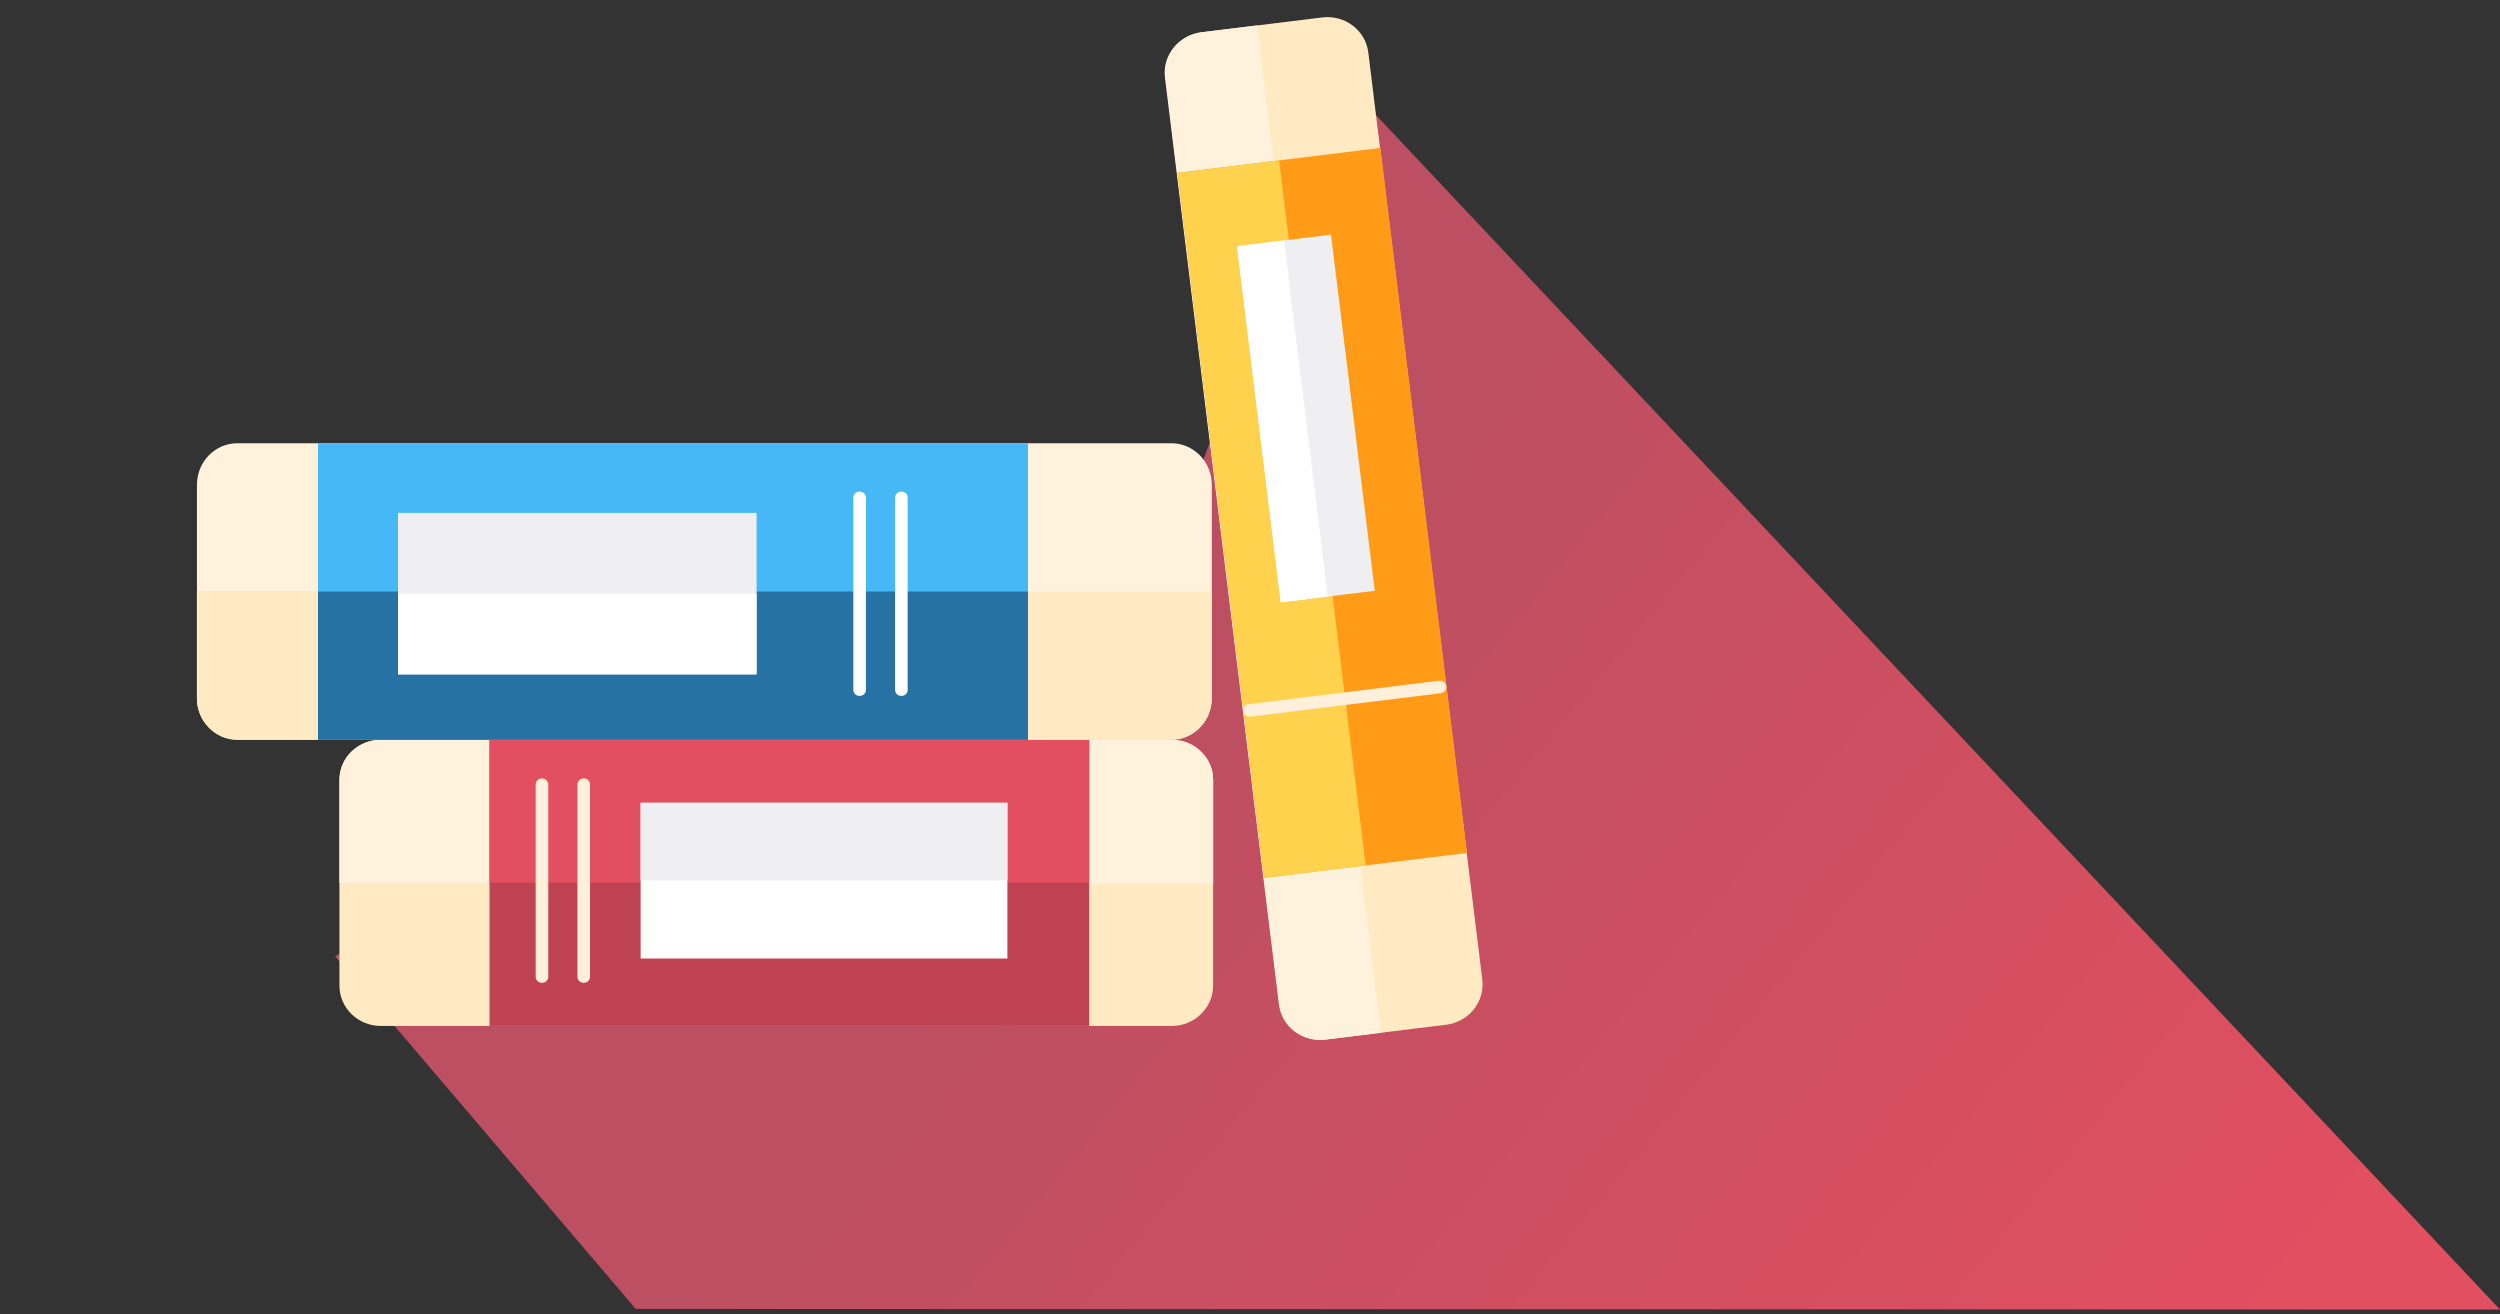 <?xml version="1.0" encoding="utf-8"?>
<!-- Generator: Adobe Illustrator 15.0.0, SVG Export Plug-In . SVG Version: 6.00 Build 0)  -->
<!DOCTYPE svg PUBLIC "-//W3C//DTD SVG 1.1//EN" "http://www.w3.org/Graphics/SVG/1.1/DTD/svg11.dtd">
<svg version="1.1" id="Capa_1" xmlns="http://www.w3.org/2000/svg" xmlns:xlink="http://www.w3.org/1999/xlink" x="0px" y="0px"
	 width="161.693px" height="85px" viewBox="0 0 161.693 85" enable-background="new 0 0 161.693 85" xml:space="preserve">
<rect x="0" y="0" width="161.693" height="85" fill="#333333" stroke="none"/>
<linearGradient id="SVGID_1_" gradientUnits="userSpaceOnUse" x1="21.09" y1="81.305" x2="21.09" y2="81.305" gradientTransform="matrix(1 0 0 -1 0.04 84.064)">
	<stop  offset="0.006" style="stop-color:#BC4F61"/>
	<stop  offset="0.873" style="stop-color:#E24F61"/>
</linearGradient>
<path fill="url(#SVGID_1_)" d="M21.13,2.76"/>
<linearGradient id="SVGID_2_" gradientUnits="userSpaceOnUse" x1="-301.751" y1="-93.627" x2="-281.635" y2="-124.089" gradientTransform="matrix(1 0 0 -1 0.04 84.064)">
	<stop  offset="0" style="stop-color:#AA774D"/>
	<stop  offset="0.99" style="stop-color:#FF8B51"/>
</linearGradient>
<path fill="url(#SVGID_2_)" d="M-260.323,208.371v-12.342v-3.928l-32.684-24.799l-26.578,15.062l-1.083,1.739l-4.17,6.834
	l20.006,17.434"/>
<g>
	<g>
		<path fill="#FFC84A" d="M-292.373,167.303h-27.028c-0.997,0-1.805,0.809-1.805,1.805v15.674h30.637v-15.674
			C-290.568,168.111-291.377,167.303-292.373,167.303z"/>
	</g>
	<g>
		<rect x="-319.585" y="168.959" fill="#FFFFFF" width="26.915" height="14.765"/>
	</g>
	<g>
		<path fill="#FFC84A" d="M-290.568,184.781h-30.637l-3.734,5.602c-0.369,0.555-0.404,1.266-0.09,1.854
			c0.313,0.586,0.925,0.951,1.59,0.951h35.104c0.666,0,1.279-0.365,1.592-0.951c0.314-0.588,0.279-1.299-0.09-1.854
			L-290.568,184.781z"/>
	</g>
	<g>
		<path fill="#FFAB2B" d="M-290.568,184.781h-15.325v8.406h17.557c0.666,0,1.279-0.365,1.592-0.951
			c0.314-0.588,0.279-1.299-0.09-1.854L-290.568,184.781z"/>
	</g>
	<g>
		<path fill="#FFAB2B" d="M-292.373,167.303h-13.52v17.479h15.325v-15.674C-290.568,168.111-291.377,167.303-292.373,167.303z"/>
	</g>
	<g>
		<path fill="#474F55" d="M-288.121,190.109l-2.01-3.84l0,0l-0.146-0.277c-0.617,0-14.786,0.01-15.42,0.01l-15.275,0.01
			c-0.599,1.141-2.431,4.631-2.536,4.83l17.699,0.014c2.136,0.002,16.23,0.012,18.086,0.014L-288.121,190.109L-288.121,190.109z"/>
	</g>
	<g>
		<rect x="-305.893" y="168.959" fill="#DBDCDC" width="13.833" height="14.765"/>
	</g>
	<g>
		<path fill="#373F44" d="M-288.121,190.109l-2.01-3.84l0,0l-0.146-0.277c-0.602,0-14.074,0.008-15.345,0.01v4.855
			c2.658,0,16.091,0.012,17.9,0.012L-288.121,190.109L-288.121,190.109z"/>
	</g>
	<g>
		<g>
			<polygon fill="#FFAB2C" points="-321.371,190.848 -321.201,190.848 -318.991,186.012 -319.138,186.012 			"/>
		</g>
		<g>
			<polygon fill="#FFAB2C" points="-318.548,190.848 -318.377,190.848 -316.567,186.012 -316.714,186.012 			"/>
		</g>
		<g>
			<polygon fill="#FFAB2C" points="-315.723,190.852 -315.55,190.852 -314.139,186.01 -314.286,186.01 			"/>
		</g>
		<g>
			<polygon fill="#FFAB2C" points="-312.892,190.854 -312.721,190.854 -311.71,186.008 -311.857,186.008 			"/>
		</g>
		<g>
			<polygon fill="#FFAB2C" points="-310.054,190.855 -309.883,190.855 -309.275,186.006 -309.422,186.006 			"/>
		</g>
		<g>
			<polygon fill="#FFAB2C" points="-307.214,190.857 -307.043,190.857 -306.837,186.005 -306.986,186.005 			"/>
		</g>
		<g>
			<polygon fill="#FFAB2C" points="-304.546,186.004 -304.369,190.859 -304.198,190.859 -304.397,186.004 			"/>
		</g>
		<g>
			<polygon fill="#FFAB2C" points="-302.1,186.002 -301.518,190.861 -301.346,190.861 -301.952,186.002 			"/>
		</g>
		<g>
			<polygon fill="#FFAB2C" points="-299.654,186 -298.664,190.863 -298.492,190.863 -299.505,185.999 			"/>
		</g>
		<g>
			<polygon fill="#FFAB2C" points="-297.202,185.998 -295.806,190.865 -295.633,190.865 -297.055,185.998 			"/>
		</g>
		<g>
			<polygon fill="#FFAB2C" points="-294.747,185.996 -292.941,190.869 -292.767,190.869 -294.599,185.996 			"/>
		</g>
		<g>
			<polygon fill="#FFAB2C" points="-292.29,185.994 -290.074,190.869 -289.898,190.869 -292.141,185.994 			"/>
		</g>
	</g>
	<g>
		<polygon fill="#FFAB2C" points="-321.564,187.141 -321.635,187.279 -289.607,187.279 -289.679,187.141 		"/>
	</g>
	<g>
		<polygon fill="#FFAB2C" points="-322.65,189.209 -322.726,189.352 -288.517,189.354 -288.594,189.209 		"/>
	</g>
	<g>
		<polygon fill="#FFAB2C" points="-305.622,187.141 -305.622,187.279 -289.607,187.279 -289.679,187.141 		"/>
	</g>
	<g>
		<polygon fill="#FFAB2C" points="-305.622,189.209 -305.622,189.354 -288.517,189.354 -288.594,189.209 		"/>
	</g>
	<g>
		<path fill="#D35A2A" d="M-298.562,181.595h-0.686l0.403-0.568c0.31-0.433,0.511-0.981,0.615-1.672
			c-1.92-0.872-2.968-2.545-2.968-4.733c0-3.34,2.472-5.415,6.452-5.415c3.979,0,6.452,2.075,6.452,5.415
			c0,3.391-2.41,5.415-6.452,5.415l-0.268-0.006C-295.62,180.779-296.709,181.595-298.562,181.595z"/>
	</g>
	<g>
		<path fill="#D35A2A" d="M-309.738,175.676c-0.057,0-0.113-0.021-0.154-0.063l-2.777-2.776h-5.595h-0.032
			c-0.49-0.017-0.887-0.424-0.887-0.925v-7.102c0-0.512,0.413-0.924,0.919-0.924h9.946c0.506,0,0.918,0.412,0.918,0.918v7.082
			l0.005,0.025l-0.005,0.031c-0.01,0.485-0.403,0.877-0.888,0.894h-0.031h-1.208v2.627c0,0.087-0.051,0.166-0.134,0.196
			C-309.685,175.67-309.711,175.676-309.738,175.676z"/>
	</g>
	<g>
		<path fill="#FF8A51" d="M-299.085,181.296h-0.687l0.403-0.569c0.31-0.433,0.511-0.98,0.614-1.672
			c-1.92-0.871-2.968-2.545-2.968-4.732c0-3.34,2.472-5.415,6.452-5.415s6.453,2.075,6.453,5.415c0,3.391-2.41,5.415-6.453,5.415
			l-0.267-0.006C-296.143,180.48-297.232,181.296-299.085,181.296z"/>
	</g>
	<g>
		<path fill="#FFAB2B" d="M-310.588,175.4c-0.057,0-0.114-0.02-0.155-0.061l-2.777-2.777h-5.595h-0.031
			c-0.49-0.016-0.888-0.424-0.888-0.925v-7.103c0-0.51,0.413-0.924,0.918-0.924h9.947c0.506,0,0.919,0.414,0.919,0.919v7.083
			l0.005,0.025l-0.005,0.031c-0.011,0.484-0.403,0.877-0.888,0.893h-0.031h-1.208v2.627c0,0.088-0.051,0.165-0.134,0.197
			C-310.537,175.396-310.562,175.4-310.588,175.4z"/>
	</g>
</g>
<linearGradient id="SVGID_3_" gradientUnits="userSpaceOnUse" x1="70.645" y1="848.582" x2="143.456" y2="908.496" gradientTransform="matrix(1 0 0 1 0.08 -798.11)">
	<stop  offset="0.006" style="stop-color:#BC4F61"/>
	<stop  offset="0.873" style="stop-color:#E24F61"/>
</linearGradient>
<path fill="url(#SVGID_3_)" d="M161.693,84.699L86.977,5.297L77.83,29.73L25.026,60.022l-3.352,1.826l19.445,22.81L161.693,84.699z"
	/>
<g>
	<path fill="#FFEAC3" d="M78.46,50.436c0-1.43-1.201-2.59-2.674-2.59H24.628c-1.473,0-2.674,1.16-2.674,2.59v13.318
		c0,1.432,1.201,2.602,2.674,2.602h51.158c1.473,0,2.674-1.172,2.674-2.602V50.436z"/>
	<path fill="#FFF2DC" d="M75.786,47.848H24.628c-1.473,0-2.674,1.16-2.674,2.588v6.66H78.46v-6.66
		C78.46,49.006,77.26,47.848,75.786,47.848z"/>
	<path fill="#FFF2DC" d="M75.786,47.879h-5.342v9.26h8.016v-6.674C78.46,49.033,77.26,47.879,75.786,47.879z"/>
	<rect x="31.661" y="47.848" fill="#BF4352" width="38.785" height="18.506"/>
	<rect x="31.661" y="47.848" fill="#E24F61" width="38.785" height="9.246"/>
	<path fill="#FFEFDB" d="M35.462,50.736c0-0.217-0.188-0.391-0.415-0.391c-0.215,0-0.401,0.174-0.401,0.391v12.445
		c0,0.213,0.187,0.387,0.401,0.387c0.228,0,0.415-0.174,0.415-0.387V50.736z"/>
	<path fill="#FFEFDB" d="M38.159,50.736c0-0.217-0.184-0.391-0.398-0.391c-0.227,0-0.414,0.174-0.414,0.391v12.445
		c0,0.213,0.189,0.387,0.414,0.387c0.215,0,0.398-0.174,0.398-0.387V50.736z"/>
	<rect x="41.434" y="51.922" fill="#FFFFFF" width="23.721" height="10.072"/>
	<rect x="41.434" y="51.922" fill="#EFEFF1" width="23.721" height="5.027"/>
	<path fill="#FFF2DC" d="M12.738,45.16c0,1.469,1.17,2.686,2.614,2.686H75.76c1.444,0,2.615-1.215,2.615-2.686V31.356
		c0-1.488-1.173-2.688-2.615-2.688H15.352c-1.444,0-2.614,1.201-2.614,2.688V45.16z"/>
	<path fill="#FFEAC3" d="M15.352,47.846H75.76c1.444,0,2.615-1.215,2.615-2.686v-6.904H12.738v6.904
		C12.738,46.633,13.908,47.846,15.352,47.846z"/>
	<path fill="#FFEAC3" d="M15.352,47.805h5.216v-9.591h-7.83v6.902C12.738,46.604,13.908,47.805,15.352,47.805z"/>
	<rect x="20.568" y="28.669" fill="#46B8F7" width="45.919" height="19.175"/>
	<rect x="20.568" y="38.258" fill="#2672A4" width="45.919" height="9.59"/>
	<rect x="25.742" y="33.172" fill="#EFEFF1" width="23.192" height="10.447"/>
	<rect x="25.742" y="38.399" fill="#FFFFFF" width="23.192" height="5.216"/>
	<path fill="#FFFFFF" d="M56.005,32.179c0-0.215-0.186-0.384-0.414-0.384c-0.215,0-0.398,0.169-0.398,0.384v12.447
		c0,0.218,0.184,0.384,0.398,0.384c0.23,0,0.414-0.166,0.414-0.384V32.179z"/>
	<path fill="#FFFFFF" d="M58.706,32.179c0-0.215-0.186-0.384-0.399-0.384c-0.231,0-0.415,0.169-0.415,0.384v12.447
		c0,0.218,0.186,0.384,0.415,0.384c0.214,0,0.399-0.166,0.399-0.384V32.179z"/>
	<path fill="#FFEAC3" d="M77.725,2.085c-1.459,0.18-2.525,1.49-2.346,2.924l7.371,59.959c0.177,1.432,1.525,2.443,2.984,2.268
		l7.791-0.959c1.473-0.178,2.523-1.49,2.346-2.922l-7.373-59.96c-0.176-1.432-1.51-2.449-2.986-2.266L77.725,2.085z"/>
	<path fill="#FFF2DC" d="M75.346,5.015l7.373,59.958c0.176,1.432,1.525,2.445,2.984,2.268l3.611-0.447l-8.008-65.15l-3.613,0.444
		C76.233,2.271,75.169,3.579,75.346,5.015z"/>
	
		<rect x="62.541" y="26.603" transform="matrix(-0.122 -0.993 0.993 -0.122 62.976 122.126)" fill="#FF9B16" width="45.921" height="13.215"/>
	
		<rect x="59.265" y="30.306" transform="matrix(-0.122 -0.993 0.993 -0.122 58.9 119.322)" fill="#FFD24E" width="45.915" height="6.611"/>
	
		<rect x="72.842" y="24.042" transform="matrix(-0.122 -0.993 0.993 -0.122 67.843 114.221)" fill="#EFEFF1" width="23.193" height="6.127"/>
	
		<rect x="71.322" y="25.762" transform="matrix(-0.122 -0.993 0.993 -0.122 65.957 112.922)" fill="#FFFFFF" width="23.193" height="3.058"/>
	<path fill="#FFEFDB" d="M93.204,44.832c0.211-0.027,0.362-0.231,0.336-0.459c-0.031-0.211-0.219-0.376-0.432-0.349l-12.359,1.519
		c-0.209,0.025-0.359,0.231-0.334,0.447c0.029,0.225,0.221,0.385,0.436,0.363L93.204,44.832z"/>
</g>
</svg>
